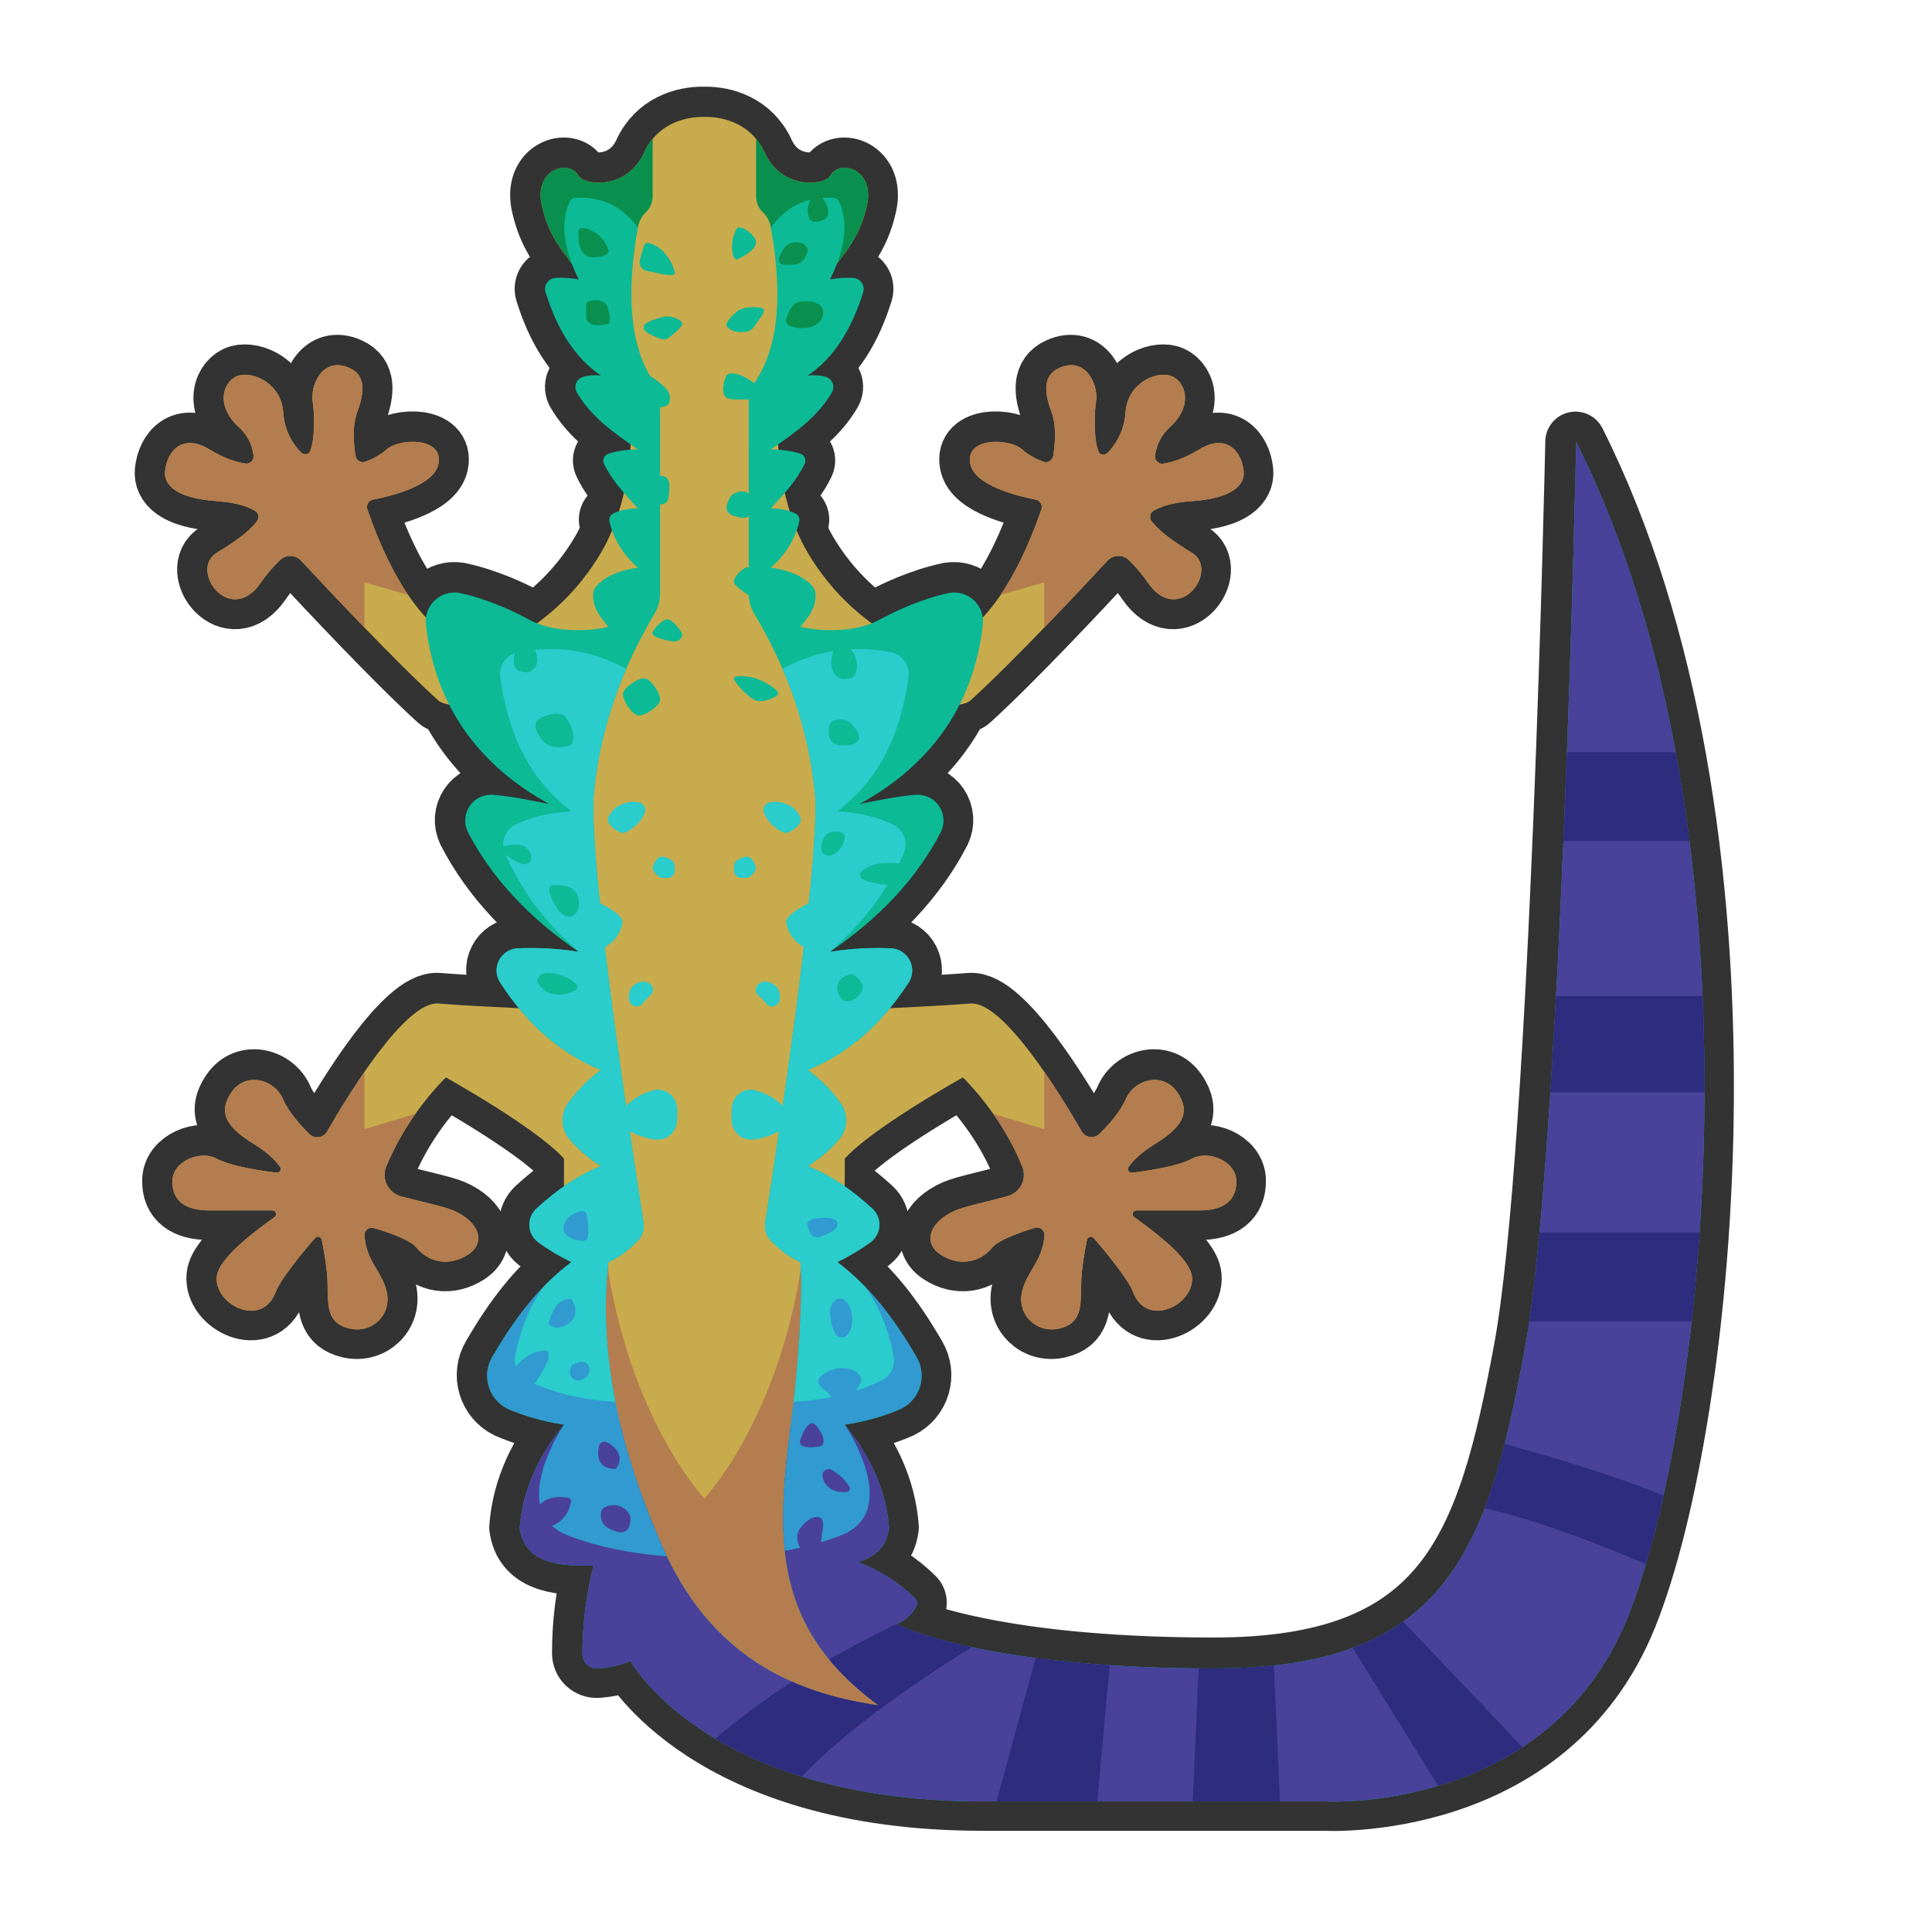 <?xml version="1.0" encoding="UTF-8" standalone="no"?>
<!DOCTYPE svg PUBLIC "-//W3C//DTD SVG 1.1//EN" "http://www.w3.org/Graphics/SVG/1.1/DTD/svg11.dtd">
<svg width="100%" height="100%" viewBox="0 0 256 256" version="1.1" xmlns="http://www.w3.org/2000/svg" xmlns:xlink="http://www.w3.org/1999/xlink" xml:space="preserve" xmlns:serif="http://www.serif.com/" style="fill-rule:evenodd;clip-rule:evenodd;stroke-linecap:round;stroke-linejoin:round;stroke-miterlimit:1.5;">
    <g transform="matrix(0.979,0,0,0.979,0.328,-0.173)">
        <g transform="matrix(1.021,0,0,1.021,-0.335,0.177)">
            <path d="M75.768,34.946C73.651,32.191 72.539,30.468 71.793,27.238C70.686,22.444 75.382,20.985 76.688,23.322C77.363,24.532 83.042,25.259 85.349,20.207C87.034,16.517 90.605,15.435 93.33,15.491C96.056,15.435 99.627,16.517 101.312,20.207C103.619,25.259 109.297,24.532 109.973,23.322C111.278,20.985 115.975,22.444 114.868,27.238C114.122,30.468 113.009,32.191 110.892,34.946C110.637,35.615 110.331,36.309 109.973,37.028C110.932,36.839 111.95,36.768 113.031,36.823C113.487,36.845 113.908,37.077 114.17,37.452C114.432,37.827 114.506,38.302 114.369,38.739C112.88,43.477 110.612,47.347 107.036,49.755C107.878,49.672 108.684,49.713 109.437,49.942C109.847,50.075 110.174,50.387 110.327,50.79C110.48,51.192 110.442,51.643 110.223,52.014C108.546,54.852 106.125,56.784 103.091,58.891L103.106,59.143L103.138,59.589C104.249,59.667 105.237,59.844 106.088,60.13C106.344,60.226 106.547,60.424 106.649,60.677C106.751,60.931 106.741,61.215 106.622,61.461C105.896,62.967 105.012,64.123 103.99,65.302C104.178,66.129 104.395,66.944 104.641,67.74C104.884,67.818 105.126,67.909 105.368,68.015C105.781,68.198 106.007,68.647 105.907,69.088C105.81,69.496 105.694,69.894 105.556,70.28C105.99,71.323 106.482,72.317 107.036,73.25C109.633,77.625 112.791,80.615 115.512,82.591C115.832,82.464 116.141,82.321 116.434,82.163C118.684,80.943 122.162,79.322 125.815,78.557C127,78.364 128.206,78.739 129.074,79.57C129.707,80.177 130.106,80.976 130.219,81.827C132.734,79.123 135.483,74.705 137.985,67.512C138.081,67.238 138.053,66.934 137.907,66.682C137.761,66.43 137.513,66.254 137.227,66.2C134.775,65.723 129.163,64.332 128.573,61.502C127.816,57.87 133.749,58.044 135.426,59.544C136.355,60.375 137.456,60.886 138.252,61.181C138.529,61.277 138.834,61.246 139.085,61.095C139.337,60.945 139.508,60.69 139.554,60.401C139.78,58.985 140.023,56.491 139.342,54.65C138.338,51.933 138.18,49.755 140.321,48.776C143.969,47.107 145.619,51.175 145.216,53.318C145.03,54.307 144.828,58.503 145.669,60.055C146.002,60.302 146.464,60.278 146.769,59.997C147.571,59.17 148.948,57.372 149.132,54.65C149.392,50.777 153.095,49.223 155.005,49.755C156.916,50.287 158.372,53.553 155.005,56.608C153.59,57.892 153.17,59.413 153.036,60.413C153.021,60.687 153.121,60.955 153.313,61.152C153.505,61.349 153.771,61.456 154.046,61.448C155.045,61.309 156.746,60.872 158.921,59.544C162.5,57.361 164.536,59.786 164.795,62.481C164.949,64.082 163.572,66.022 157.942,66.397C154.992,66.594 153.443,67.297 152.671,67.785C152.329,68.143 152.298,68.696 152.598,69.089C153.836,70.625 155.681,71.86 157.942,73.25C161.683,75.55 156.162,83.144 152.069,77.166C151.224,75.933 150.295,74.924 149.552,74.185C149.167,73.826 148.654,73.634 148.128,73.654C147.601,73.673 147.104,73.902 146.746,74.289C143.407,77.894 134.34,87.588 128.573,92.829C128.312,93.067 127.814,93.243 127.144,93.37C124.239,99.103 119.595,103.409 113.889,106.535C116.358,106.049 118.88,105.492 121.456,105.308C122.653,105.257 123.79,105.837 124.452,106.837C125.114,107.836 125.204,109.109 124.69,110.192C121.538,116.351 116.421,121.74 109.973,126.115L109.973,126.115C112.735,125.676 115.431,125.536 118.071,125.651C119.124,125.702 120.068,126.313 120.547,127.253C121.026,128.192 120.965,129.315 120.387,130.197C119.59,131.426 118.766,132.555 117.914,133.591C121.735,133.407 126.029,133.177 128.573,132.967C132.982,132.604 140.677,145.314 143.331,149.918C143.562,150.326 143.972,150.601 144.437,150.661C144.903,150.72 145.369,150.557 145.695,150.219C146.877,149.051 148.453,147.299 149.132,145.694C150.284,142.967 154.094,141.98 155.984,144.715C157.814,147.362 156.718,149.306 153.048,151.568C150.927,152.875 149.944,154.01 149.481,154.712C149.418,154.875 149.445,155.06 149.553,155.199C149.661,155.337 149.834,155.409 150.008,155.387C151.829,155.168 156.009,154.572 157.942,153.526C160.1,152.357 163.756,153.828 163.816,156.463C163.876,159.097 162.102,160.39 158.921,160.379C156.672,160.37 152.707,160.374 150.579,160.379C150.381,160.38 150.202,160.497 150.124,160.678C150.045,160.859 150.081,161.07 150.215,161.215C152.537,162.903 157.71,166.613 157.942,169.189C158.276,172.888 151.92,176.089 150.111,171.147C149.522,169.54 146.342,165.663 144.895,164.022C144.762,163.887 144.566,163.837 144.384,163.891C144.203,163.945 144.066,164.094 144.028,164.279C143.746,165.651 143.277,168.215 143.258,170.168C143.227,173.211 143.272,175.381 140.321,176.042C137.37,176.703 134.716,174.232 135.426,171.147C136.056,168.408 138.109,167.182 138.389,163.753C138.429,163.415 138.292,163.08 138.027,162.867C137.762,162.654 137.406,162.592 137.084,162.703C135.342,163.232 132.342,164.258 131.51,165.273C129.791,167.372 127.051,167.793 124.657,166.252C122.264,164.712 123.064,161.915 126.615,160.379C127.805,159.864 131.063,159.173 133.492,158.493C134.271,158.284 134.93,157.764 135.313,157.055C135.696,156.345 135.771,155.509 135.519,154.743C134.416,151.957 132.101,147.376 127.594,142.757C127.594,142.757 115.651,149.384 111.931,153.526L111.931,157.185C113.187,158.059 114.406,159.053 115.594,160.148C116.213,160.72 116.552,161.534 116.522,162.376C116.492,163.219 116.096,164.006 115.437,164.532C113.907,165.672 112.249,166.596 110.952,167.231C115.278,170.532 118.367,174.528 121.435,179.805C122.124,180.972 122.297,182.372 121.913,183.671C121.529,184.97 120.623,186.051 119.411,186.656C117.248,187.606 114.792,188.329 111.931,188.769C115.165,192.733 117.395,197.172 117.805,202.474C117.472,205.003 115.931,206.345 113.666,206.978C116.758,208.147 119.235,209.778 121.229,211.772C121.535,212.082 121.596,212.559 121.377,212.936C120.724,214.06 119.848,214.796 118.784,215.201C118.784,215.201 129.995,221.075 160.879,221.075C191.763,221.075 197.103,205.247 201.996,178.979C206.889,152.711 208.849,58.565 208.849,58.565C234.508,109.598 226.239,188.039 215.702,214.222C205.164,240.405 175.564,238.696 175.564,238.696L130.252,238.696C93.767,238.696 83.541,220.096 83.541,220.096C81.96,220.722 80.534,220.989 79.188,221.081C78.668,221.109 78.16,220.923 77.781,220.567C77.401,220.211 77.184,219.715 77.178,219.195C77.165,215.409 77.619,211.496 78.648,207.427C73.48,207.644 69.421,206.773 68.856,202.474C69.266,197.172 71.496,192.733 74.73,188.769C71.868,188.329 69.413,187.606 67.249,186.656C66.038,186.051 65.131,184.97 64.748,183.671C64.364,182.372 64.537,180.972 65.225,179.805C68.294,174.528 71.382,170.532 75.709,167.231C74.412,166.596 72.754,165.672 71.223,164.532C70.565,164.006 70.169,163.219 70.138,162.376C70.108,161.534 70.447,160.72 71.067,160.148C72.255,159.053 73.474,158.059 74.73,157.185L74.73,153.526C71.009,149.384 59.066,142.757 59.066,142.757C54.559,147.376 52.244,151.957 51.105,154.731C50.85,155.507 50.925,156.354 51.314,157.073C51.702,157.791 52.369,158.318 53.158,158.529C55.597,159.173 58.856,159.864 60.045,160.379C63.597,161.915 64.397,164.712 62.003,166.252C59.609,167.793 56.869,167.372 55.15,165.273C54.319,164.258 51.319,163.232 49.567,162.728C49.255,162.62 48.909,162.681 48.651,162.888C48.394,163.096 48.261,163.421 48.3,163.75C48.551,167.182 50.604,168.408 51.234,171.147C51.944,174.232 49.29,176.703 46.34,176.042C43.389,175.381 43.433,173.211 43.403,170.168C43.383,168.215 42.914,165.651 42.632,164.279C42.594,164.095 42.457,163.946 42.276,163.892C42.095,163.839 41.9,163.889 41.767,164.023C40.319,165.663 37.138,169.54 36.55,171.147C34.741,176.089 28.385,172.888 28.718,169.189C28.95,166.613 34.123,162.903 36.448,161.217C36.584,161.072 36.62,160.859 36.54,160.677C36.461,160.494 36.281,160.376 36.082,160.376C33.953,160.374 29.989,160.37 27.739,160.379C24.559,160.39 22.784,159.097 22.844,156.463C22.904,153.828 26.56,152.357 28.718,153.526C30.651,154.572 34.832,155.168 36.654,155.373C36.823,155.394 36.991,155.325 37.096,155.19C37.201,155.056 37.227,154.876 37.165,154.717C36.717,154.01 35.734,152.875 33.613,151.568C29.943,149.306 28.846,147.362 30.676,144.715C32.566,141.98 36.377,142.967 37.529,145.694C38.207,147.299 39.784,149.051 40.954,150.231C41.284,150.572 41.755,150.737 42.225,150.677C42.696,150.617 43.11,150.338 43.344,149.925C45.984,145.314 53.678,132.604 58.087,132.967C60.631,133.177 64.925,133.407 68.746,133.591C67.894,132.555 67.07,131.426 66.273,130.197C65.696,129.315 65.635,128.192 66.114,127.253C66.592,126.313 67.537,125.702 68.59,125.651C71.229,125.536 73.925,125.676 76.688,126.115C70.24,121.74 65.122,116.351 61.971,110.192C61.456,109.109 61.547,107.836 62.209,106.837C62.871,105.837 64.007,105.257 65.205,105.308C67.781,105.492 70.302,106.049 72.772,106.535C67.065,103.409 62.421,99.103 59.517,93.37C58.846,93.243 58.348,93.067 58.087,92.829C52.321,87.588 43.253,77.894 39.904,74.299C39.549,73.915 39.055,73.688 38.533,73.669C38.01,73.65 37.501,73.84 37.119,74.196C36.365,74.924 35.436,75.933 34.592,77.166C30.499,83.144 24.978,75.55 28.718,73.25C30.979,71.86 32.824,70.625 34.041,69.072C34.331,68.69 34.301,68.152 33.969,67.805C33.217,67.297 31.669,66.594 28.718,66.397C23.088,66.022 21.712,64.082 21.865,62.481C22.124,59.786 24.16,57.361 27.739,59.544C29.914,60.872 31.615,61.309 32.616,61.425C32.884,61.433 33.143,61.328 33.33,61.136C33.518,60.944 33.616,60.682 33.601,60.414C33.49,59.413 33.071,57.892 31.655,56.608C28.289,53.553 29.744,50.287 31.655,49.755C33.566,49.223 37.268,50.777 37.529,54.65C37.712,57.372 39.089,59.17 39.917,59.969C40.209,60.236 40.65,60.259 40.968,60.023C41.833,58.503 41.631,54.307 41.445,53.318C41.042,51.175 42.692,47.107 46.34,48.776C48.481,49.755 48.323,51.933 47.319,54.65C46.638,56.491 46.88,58.985 47.109,60.401C47.155,60.689 47.326,60.942 47.577,61.092C47.827,61.242 48.131,61.273 48.407,61.177C49.205,60.886 50.306,60.375 51.234,59.544C52.912,58.044 58.844,57.87 58.087,61.502C57.498,64.332 51.885,65.723 49.434,66.201C49.148,66.255 48.9,66.431 48.754,66.683C48.609,66.935 48.58,67.238 48.676,67.512C51.177,74.705 53.927,79.123 56.442,81.827C56.555,80.975 56.953,80.177 57.587,79.57C58.454,78.739 59.661,78.364 60.846,78.557C64.498,79.322 67.977,80.943 70.227,82.163C70.52,82.321 70.828,82.464 71.148,82.591C73.87,80.615 77.027,77.625 79.625,73.25C80.179,72.317 80.671,71.323 81.104,70.28C80.967,69.894 80.85,69.496 80.754,69.088C80.654,68.647 80.879,68.198 81.292,68.015C81.534,67.909 81.777,67.818 82.02,67.74C82.266,66.944 82.483,66.129 82.671,65.302C81.648,64.124 80.764,62.967 80.038,61.461C79.92,61.215 79.91,60.931 80.012,60.677C80.113,60.424 80.317,60.226 80.572,60.13C81.424,59.844 82.412,59.667 83.523,59.589L83.555,59.143L83.57,58.891C80.536,56.784 78.115,54.852 76.437,52.014C76.219,51.643 76.181,51.192 76.333,50.79C76.486,50.387 76.813,50.075 77.223,49.942C77.976,49.713 78.783,49.672 79.625,49.755C76.049,47.347 73.781,43.477 72.291,38.739C72.155,38.302 72.228,37.827 72.49,37.452C72.752,37.077 73.173,36.845 73.63,36.823C74.711,36.768 75.729,36.839 76.688,37.028C76.33,36.309 76.023,35.615 75.768,34.946Z" style="fill:rgb(51,51,51);stroke:rgb(51,51,51);stroke-width:8px;"/>
        </g>
        <path d="M109,164L114,164L114,157C117.801,152.769 130,146 130,146C134.604,150.718 136.968,155.398 138.094,158.244C138.352,159.026 138.276,159.88 137.884,160.605C137.493,161.329 136.82,161.861 136.025,162.074C133.543,162.768 130.215,163.474 129,164C125.372,165.57 124.555,168.427 127,170C129.445,171.573 132.244,171.144 134,169C134.85,167.963 137.914,166.914 139.694,166.374C140.022,166.261 140.386,166.324 140.657,166.542C140.928,166.76 141.067,167.102 141.026,167.447C140.741,170.95 138.644,172.202 138,175C137.275,178.151 139.986,180.675 143,180C146.014,179.325 145.969,177.108 146,174C146.02,172.005 146.499,169.385 146.787,167.985C146.826,167.795 146.965,167.643 147.151,167.588C147.336,167.533 147.536,167.584 147.672,167.722C149.15,169.398 152.399,173.359 153,175C154.848,180.048 161.34,176.779 161,173C160.763,170.368 155.479,166.579 153.107,164.854C152.97,164.706 152.933,164.491 153.013,164.306C153.094,164.121 153.276,164.001 153.478,164.001C155.652,163.995 159.702,163.992 162,164C165.249,164.012 167.061,162.691 167,160C166.939,157.309 163.204,155.806 161,157C159.025,158.069 154.755,158.678 152.895,158.901C152.718,158.923 152.541,158.85 152.431,158.709C152.32,158.568 152.292,158.379 152.357,158.211C152.83,157.495 153.834,156.335 156,155C159.749,152.69 160.869,150.704 159,148C157.069,145.206 153.177,146.215 152,149C151.307,150.64 149.697,152.429 148.49,153.623C148.156,153.967 147.68,154.134 147.205,154.073C146.729,154.013 146.31,153.731 146.074,153.314C143.363,148.611 135.504,135.629 131,136C125.501,136.453 112,137 112,137L112,95C112,95 128.917,96.893 131,95C136.89,89.646 146.153,79.743 149.563,76.061C149.928,75.666 150.436,75.432 150.974,75.413C151.512,75.393 152.036,75.588 152.43,75.955C153.189,76.71 154.138,77.741 155,79C159.181,85.106 164.821,77.349 161,75C158.69,73.58 156.806,72.318 155.541,70.75C155.235,70.348 155.266,69.783 155.615,69.418C156.404,68.92 157.986,68.201 161,68C166.751,67.617 168.157,65.635 168,64C167.736,61.246 165.656,58.769 162,61C159.778,62.356 158.041,62.802 157.019,62.944C156.739,62.953 156.468,62.843 156.272,62.642C156.076,62.441 155.973,62.167 155.988,61.887C156.125,60.865 156.554,59.312 158,58C161.438,54.879 159.952,51.543 158,51C156.048,50.457 152.266,52.044 152,56C151.813,58.781 150.406,60.617 149.587,61.463C149.275,61.749 148.803,61.774 148.463,61.522C147.603,59.936 147.81,55.65 148,54.64C148.412,52.451 146.726,48.295 143,50C140.813,51.001 140.974,53.226 142,56C142.695,57.881 142.448,60.429 142.216,61.875C142.17,62.171 141.995,62.43 141.738,62.584C141.481,62.738 141.169,62.77 140.887,62.671C140.073,62.371 138.949,61.848 138,61C136.287,59.468 130.227,59.29 131,63C131.602,65.89 137.335,67.312 139.839,67.799C140.132,67.854 140.385,68.034 140.534,68.291C140.683,68.549 140.712,68.858 140.614,69.139C133.336,90.064 124,88 124,88C124,88 115.024,85.148 109,75C104.339,67.149 103.95,55.044 106.287,46.911C106.971,44.532 111.888,45.493 113,44C113.667,43.104 110.28,39.301 110.844,38.572C114.429,33.932 116.023,32.232 117,28C118.131,23.103 113.334,21.612 112,24C111.31,25.235 105.51,25.978 103.153,20.818C101.431,17.048 97.784,15.943 95,16C92.216,15.943 88.569,17.048 86.847,20.818C84.49,25.978 78.69,25.235 78,24C76.666,21.612 71.869,23.103 73,28C73.977,32.232 75.571,33.932 79.156,38.572C79.72,39.301 76.333,43.104 77,44C78.112,45.493 83.029,44.532 83.713,46.911C86.05,55.044 85.661,67.149 81,75C74.976,85.148 66,88 66,88C66,88 56.664,90.064 49.386,69.139C49.288,68.858 49.318,68.549 49.466,68.292C49.615,68.034 49.869,67.855 50.161,67.8C52.665,67.312 58.398,65.89 59,63C59.773,59.29 53.713,59.468 52,61C51.051,61.848 49.927,62.371 49.112,62.668C48.83,62.766 48.52,62.734 48.263,62.581C48.007,62.428 47.833,62.169 47.786,61.875C47.552,60.429 47.305,57.881 48,56C49.026,53.226 49.187,51.001 47,50C43.274,48.295 41.588,52.451 42,54.64C42.19,55.65 42.397,59.936 41.513,61.489C41.188,61.73 40.738,61.707 40.44,61.433C39.594,60.617 38.187,58.781 38,56C37.734,52.044 33.952,50.457 32,51C30.048,51.543 28.562,54.879 32,58C33.446,59.312 33.875,60.865 33.987,61.888C34.003,62.162 33.903,62.429 33.711,62.626C33.52,62.822 33.255,62.929 32.981,62.921C31.959,62.802 30.222,62.356 28,61C24.344,58.769 22.264,61.246 22,64C21.843,65.635 23.249,67.617 29,68C32.014,68.201 33.596,68.92 34.363,69.438C34.703,69.793 34.734,70.342 34.437,70.732C33.194,72.318 31.31,73.58 29,75C25.179,77.349 30.819,85.106 35,79C35.862,77.741 36.811,76.71 37.581,75.967C37.972,75.602 38.491,75.408 39.025,75.428C39.559,75.447 40.063,75.679 40.426,76.071C43.847,79.743 53.11,89.646 59,95C61.083,96.893 78,95 78,95L78,137C78,137 64.499,136.453 59,136C54.496,135.629 46.637,148.611 43.94,153.322C43.701,153.744 43.278,154.029 42.797,154.09C42.317,154.151 41.835,153.983 41.498,153.634C40.303,152.429 38.693,150.64 38,149C36.823,146.215 32.931,145.206 31,148C29.131,150.704 30.251,152.69 34,155C36.166,156.335 37.17,157.495 37.629,158.217C37.692,158.379 37.665,158.563 37.558,158.7C37.451,158.838 37.279,158.909 37.106,158.887C35.245,158.678 30.975,158.069 29,157C26.796,155.806 23.061,157.309 23,160C22.939,162.691 24.751,164.012 28,164C30.298,163.992 34.348,163.995 36.522,163.998C36.725,163.998 36.909,164.118 36.99,164.305C37.072,164.491 37.034,164.708 36.896,164.857C34.521,166.579 29.237,170.368 29,173C28.66,176.779 35.152,180.048 37,175C37.601,173.359 40.85,169.398 42.329,167.723C42.465,167.586 42.665,167.535 42.849,167.589C43.034,167.644 43.174,167.796 43.213,167.985C43.501,169.385 43.98,172.005 44,174C44.031,177.108 43.986,179.325 47,180C50.014,180.675 52.725,178.151 52,175C51.356,172.202 49.259,170.95 49.003,167.443C48.963,167.108 49.098,166.776 49.361,166.564C49.624,166.352 49.978,166.29 50.297,166.4C52.086,166.914 55.15,167.963 56,169C57.756,171.144 60.555,171.573 63,170C65.445,168.427 64.628,165.57 61,164C59.785,163.474 56.457,162.768 53.965,162.111C53.159,161.895 52.478,161.357 52.081,160.623C51.684,159.889 51.607,159.024 51.868,158.231C53.032,155.398 55.396,150.718 60,146C60,146 72.199,152.769 76,157L76,164L81,164L81,217L124,237L109,216L109,164Z" style="fill:rgb(200,171,76);"/>
        <clipPath id="_clip1">
            <path d="M109,164L114,164L114,157C117.801,152.769 130,146 130,146C134.604,150.718 136.968,155.398 138.094,158.244C138.352,159.026 138.276,159.88 137.884,160.605C137.493,161.329 136.82,161.861 136.025,162.074C133.543,162.768 130.215,163.474 129,164C125.372,165.57 124.555,168.427 127,170C129.445,171.573 132.244,171.144 134,169C134.85,167.963 137.914,166.914 139.694,166.374C140.022,166.261 140.386,166.324 140.657,166.542C140.928,166.76 141.067,167.102 141.026,167.447C140.741,170.95 138.644,172.202 138,175C137.275,178.151 139.986,180.675 143,180C146.014,179.325 145.969,177.108 146,174C146.02,172.005 146.499,169.385 146.787,167.985C146.826,167.795 146.965,167.643 147.151,167.588C147.336,167.533 147.536,167.584 147.672,167.722C149.15,169.398 152.399,173.359 153,175C154.848,180.048 161.34,176.779 161,173C160.763,170.368 155.479,166.579 153.107,164.854C152.97,164.706 152.933,164.491 153.013,164.306C153.094,164.121 153.276,164.001 153.478,164.001C155.652,163.995 159.702,163.992 162,164C165.249,164.012 167.061,162.691 167,160C166.939,157.309 163.204,155.806 161,157C159.025,158.069 154.755,158.678 152.895,158.901C152.718,158.923 152.541,158.85 152.431,158.709C152.32,158.568 152.292,158.379 152.357,158.211C152.83,157.495 153.834,156.335 156,155C159.749,152.69 160.869,150.704 159,148C157.069,145.206 153.177,146.215 152,149C151.307,150.64 149.697,152.429 148.49,153.623C148.156,153.967 147.68,154.134 147.205,154.073C146.729,154.013 146.31,153.731 146.074,153.314C143.363,148.611 135.504,135.629 131,136C125.501,136.453 112,137 112,137L112,95C112,95 128.917,96.893 131,95C136.89,89.646 146.153,79.743 149.563,76.061C149.928,75.666 150.436,75.432 150.974,75.413C151.512,75.393 152.036,75.588 152.43,75.955C153.189,76.71 154.138,77.741 155,79C159.181,85.106 164.821,77.349 161,75C158.69,73.58 156.806,72.318 155.541,70.75C155.235,70.348 155.266,69.783 155.615,69.418C156.404,68.92 157.986,68.201 161,68C166.751,67.617 168.157,65.635 168,64C167.736,61.246 165.656,58.769 162,61C159.778,62.356 158.041,62.802 157.019,62.944C156.739,62.953 156.468,62.843 156.272,62.642C156.076,62.441 155.973,62.167 155.988,61.887C156.125,60.865 156.554,59.312 158,58C161.438,54.879 159.952,51.543 158,51C156.048,50.457 152.266,52.044 152,56C151.813,58.781 150.406,60.617 149.587,61.463C149.275,61.749 148.803,61.774 148.463,61.522C147.603,59.936 147.81,55.65 148,54.64C148.412,52.451 146.726,48.295 143,50C140.813,51.001 140.974,53.226 142,56C142.695,57.881 142.448,60.429 142.216,61.875C142.17,62.171 141.995,62.43 141.738,62.584C141.481,62.738 141.169,62.77 140.887,62.671C140.073,62.371 138.949,61.848 138,61C136.287,59.468 130.227,59.29 131,63C131.602,65.89 137.335,67.312 139.839,67.799C140.132,67.854 140.385,68.034 140.534,68.291C140.683,68.549 140.712,68.858 140.614,69.139C133.336,90.064 124,88 124,88C124,88 115.024,85.148 109,75C104.339,67.149 103.95,55.044 106.287,46.911C106.971,44.532 111.888,45.493 113,44C113.667,43.104 110.28,39.301 110.844,38.572C114.429,33.932 116.023,32.232 117,28C118.131,23.103 113.334,21.612 112,24C111.31,25.235 105.51,25.978 103.153,20.818C101.431,17.048 97.784,15.943 95,16C92.216,15.943 88.569,17.048 86.847,20.818C84.49,25.978 78.69,25.235 78,24C76.666,21.612 71.869,23.103 73,28C73.977,32.232 75.571,33.932 79.156,38.572C79.72,39.301 76.333,43.104 77,44C78.112,45.493 83.029,44.532 83.713,46.911C86.05,55.044 85.661,67.149 81,75C74.976,85.148 66,88 66,88C66,88 56.664,90.064 49.386,69.139C49.288,68.858 49.318,68.549 49.466,68.292C49.615,68.034 49.869,67.855 50.161,67.8C52.665,67.312 58.398,65.89 59,63C59.773,59.29 53.713,59.468 52,61C51.051,61.848 49.927,62.371 49.112,62.668C48.83,62.766 48.52,62.734 48.263,62.581C48.007,62.428 47.833,62.169 47.786,61.875C47.552,60.429 47.305,57.881 48,56C49.026,53.226 49.187,51.001 47,50C43.274,48.295 41.588,52.451 42,54.64C42.19,55.65 42.397,59.936 41.513,61.489C41.188,61.73 40.738,61.707 40.44,61.433C39.594,60.617 38.187,58.781 38,56C37.734,52.044 33.952,50.457 32,51C30.048,51.543 28.562,54.879 32,58C33.446,59.312 33.875,60.865 33.987,61.888C34.003,62.162 33.903,62.429 33.711,62.626C33.52,62.822 33.255,62.929 32.981,62.921C31.959,62.802 30.222,62.356 28,61C24.344,58.769 22.264,61.246 22,64C21.843,65.635 23.249,67.617 29,68C32.014,68.201 33.596,68.92 34.363,69.438C34.703,69.793 34.734,70.342 34.437,70.732C33.194,72.318 31.31,73.58 29,75C25.179,77.349 30.819,85.106 35,79C35.862,77.741 36.811,76.71 37.581,75.967C37.972,75.602 38.491,75.408 39.025,75.428C39.559,75.447 40.063,75.679 40.426,76.071C43.847,79.743 53.11,89.646 59,95C61.083,96.893 78,95 78,95L78,137C78,137 64.499,136.453 59,136C54.496,135.629 46.637,148.611 43.94,153.322C43.701,153.744 43.278,154.029 42.797,154.09C42.317,154.151 41.835,153.983 41.498,153.634C40.303,152.429 38.693,150.64 38,149C36.823,146.215 32.931,145.206 31,148C29.131,150.704 30.251,152.69 34,155C36.166,156.335 37.17,157.495 37.629,158.217C37.692,158.379 37.665,158.563 37.558,158.7C37.451,158.838 37.279,158.909 37.106,158.887C35.245,158.678 30.975,158.069 29,157C26.796,155.806 23.061,157.309 23,160C22.939,162.691 24.751,164.012 28,164C30.298,163.992 34.348,163.995 36.522,163.998C36.725,163.998 36.909,164.118 36.99,164.305C37.072,164.491 37.034,164.708 36.896,164.857C34.521,166.579 29.237,170.368 29,173C28.66,176.779 35.152,180.048 37,175C37.601,173.359 40.85,169.398 42.329,167.723C42.465,167.586 42.665,167.535 42.849,167.589C43.034,167.644 43.174,167.796 43.213,167.985C43.501,169.385 43.98,172.005 44,174C44.031,177.108 43.986,179.325 47,180C50.014,180.675 52.725,178.151 52,175C51.356,172.202 49.259,170.95 49.003,167.443C48.963,167.108 49.098,166.776 49.361,166.564C49.624,166.352 49.978,166.29 50.297,166.4C52.086,166.914 55.15,167.963 56,169C57.756,171.144 60.555,171.573 63,170C65.445,168.427 64.628,165.57 61,164C59.785,163.474 56.457,162.768 53.965,162.111C53.159,161.895 52.478,161.357 52.081,160.623C51.684,159.889 51.607,159.024 51.868,158.231C53.032,155.398 55.396,150.718 60,146C60,146 72.199,152.769 76,157L76,164L81,164L81,217L124,237L109,216L109,164Z"/>
        </clipPath>
        <g clip-path="url(#_clip1)">
            <path d="M108.605,204L110,167.707L108.605,167.707C106.145,191.157 95,203 95,203C95,203 83.855,191.157 81.395,167.707L80,167.707L81.395,204L92.698,227L122,236L108.605,204Z" style="fill:rgb(180,125,79);"/>
            <path d="M141,142L141,153L131,150L123,171L141,184L163,179L170,160L160,145L141,142ZM49,142L49,153L59,150L67,171L49,184L27,179L20,160L30,145L49,142ZM141,86L141,79L134,81L129,61L143,47L161,49L170,63L163,82L141,86ZM49,86L49,79L56,81L61,61L47,47L29,49L20,63L27,82L49,86Z" style="fill:rgb(180,125,79);"/>
            <path d="M88,17L88,26.748C88,27.508 87.709,28.24 87.188,28.794C86.531,29.394 86.137,30.14 86,31L84,34L84,48L71,48L71,17L88,17ZM102,17L102,26.748C102,27.508 102.291,28.24 102.812,28.794C103.469,29.394 103.863,30.14 104,31L106,34L106,48L119,48L119,17L102,17Z" style="fill:rgb(9,144,78);"/>
        </g>
        <path d="M118.6,231C103.261,219.777 104.897,206.753 107,190.641C107.562,186.336 108.452,175.059 108,171C106.817,170.466 105.559,169.684 104.078,168.18C103.402,167.515 103.089,166.565 103.236,165.628C104.457,157.784 110.522,118.673 110,108C109.211,99.078 106.294,90.866 101.732,83.202C101.256,82.409 101.005,81.502 101.005,80.577C101,74.749 101,53 101,53C104.931,48.337 105.762,40.85 104,31C106.023,28.196 108.782,26.741 112.452,26.956C112.793,26.976 113.097,27.18 113.244,27.489C114.469,30.205 114.164,33.657 112,38C112.979,37.807 114.019,37.735 115.124,37.791C115.59,37.813 116.02,38.05 116.288,38.433C116.555,38.816 116.63,39.302 116.491,39.748C114.969,44.587 112.653,48.54 109,51C109.86,50.916 110.684,50.958 111.453,51.191C111.872,51.327 112.206,51.646 112.362,52.057C112.518,52.468 112.479,52.928 112.256,53.308C110.367,56.504 107.555,58.574 104,61C105.556,61.03 106.91,61.221 108.032,61.598C108.293,61.696 108.501,61.899 108.605,62.157C108.709,62.416 108.699,62.706 108.578,62.957C107.419,65.361 105.867,66.891 104,69C105.099,68.981 106.198,69.172 107.297,69.653C107.718,69.84 107.949,70.299 107.847,70.748C107.265,73.214 105.956,75.283 104,77C106.591,77.38 108.538,78.228 109.719,79.634C109.926,79.893 110.041,80.215 110.046,80.547C110.091,82.266 109.463,83.256 108,85C110.647,85.689 115.476,85.797 118.6,84.104C120.898,82.858 124.451,81.202 128.182,80.421C129.393,80.224 130.625,80.607 131.511,81.455C132.397,82.304 132.832,83.519 132.688,84.736C131.382,96.304 124.979,104.081 116,109C118.523,108.503 121.098,107.934 123.729,107.746C124.953,107.695 126.114,108.287 126.79,109.308C127.466,110.329 127.558,111.629 127.033,112.736C123.814,119.027 118.587,124.532 112,129C114.822,128.552 117.576,128.409 120.272,128.527C121.347,128.579 122.313,129.203 122.801,130.162C123.29,131.122 123.228,132.269 122.638,133.17C118.747,139.172 114.23,142.831 109,145C110.742,146.286 112.226,147.794 113.462,149.514C114.505,150.988 114.418,152.981 113.251,154.359C112.096,155.703 110.717,156.936 109,158C112.12,159.253 115.011,161.247 117.742,163.765C118.374,164.349 118.721,165.18 118.69,166.041C118.659,166.901 118.254,167.705 117.582,168.243C116.018,169.407 114.325,170.351 113,171C117.42,174.372 120.574,178.453 123.709,183.844C124.412,185.036 124.589,186.466 124.197,187.793C123.805,189.12 122.879,190.224 121.641,190.842C119.431,191.812 116.923,192.55 114,193C117.303,197.049 119.581,201.584 120,207C119.66,209.583 118.086,210.954 115.773,211.6C118.931,212.795 121.461,214.46 123.498,216.498C123.811,216.814 123.873,217.301 123.649,217.686C122.982,218.835 122.087,219.586 121,220C121,220 132.453,226 164,226C195.547,226 201.002,209.832 206,183C210.998,156.168 213,60 213,60C239.21,112.128 230.764,192.255 220,219C209.236,245.745 179,244 179,244L132.715,244C95.446,244 85,225 85,225C83.386,225.64 81.929,225.913 80.554,226.007C80.023,226.035 79.504,225.845 79.116,225.481C78.729,225.117 78.507,224.611 78.501,224.08C78.488,220.213 78.952,216.216 80.002,212.059C74.723,212.281 70.577,211.391 70,207C70.419,201.584 72.697,197.049 76,193C73.077,192.55 70.569,191.812 68.359,190.842C67.121,190.224 66.195,189.12 65.803,187.793C65.411,186.466 65.588,185.036 66.291,183.844C69.426,178.453 72.58,174.372 77,171C75.675,170.351 73.982,169.407 72.418,168.243C71.746,167.705 71.341,166.901 71.31,166.041C71.279,165.18 71.626,164.349 72.258,163.765C74.989,161.247 77.88,159.253 81,158C79.283,156.936 77.904,155.703 76.749,154.359C75.582,152.981 75.495,150.988 76.538,149.514C77.774,147.794 79.258,146.286 81,145C75.77,142.831 71.253,139.172 67.362,133.17C66.772,132.269 66.71,131.122 67.199,130.162C67.687,129.203 68.652,128.579 69.728,128.527C72.424,128.409 75.178,128.552 78,129C71.413,124.532 66.186,119.027 62.967,112.736C62.442,111.629 62.534,110.329 63.21,109.308C63.886,108.287 65.047,107.695 66.271,107.746C68.902,107.934 71.477,108.503 74,109C65.021,104.081 58.618,96.304 57.312,84.736C57.168,83.519 57.603,82.304 58.489,81.455C59.375,80.607 60.607,80.224 61.818,80.421C65.549,81.202 69.102,82.858 71.4,84.104C74.524,85.797 79.353,85.689 82,85C80.537,83.256 79.909,82.266 79.954,80.547C79.959,80.215 80.074,79.893 80.281,79.634C81.462,78.228 83.409,77.38 86,77C84.044,75.283 82.735,73.214 82.153,70.748C82.051,70.299 82.282,69.84 82.703,69.653C83.802,69.172 84.901,68.981 86,69C84.133,66.891 82.581,65.361 81.422,62.957C81.301,62.706 81.291,62.416 81.395,62.157C81.499,61.899 81.707,61.696 81.968,61.598C83.09,61.221 84.444,61.03 86,61C82.445,58.574 79.633,56.504 77.744,53.308C77.521,52.928 77.482,52.468 77.638,52.057C77.794,51.646 78.128,51.327 78.547,51.191C79.316,50.958 80.14,50.916 81,51C77.347,48.54 75.03,44.587 73.509,39.748C73.369,39.302 73.445,38.816 73.712,38.433C73.98,38.05 74.41,37.813 74.876,37.791C75.981,37.735 77.021,37.807 78,38C75.836,33.657 75.531,30.205 76.756,27.489C76.903,27.18 77.207,26.976 77.548,26.956C81.218,26.741 83.977,28.196 86,31C84.238,40.85 85.069,48.337 89,53L89,80.577C89,81.503 88.748,82.411 88.272,83.204C83.706,90.866 80.789,99.078 80,108C79.478,118.673 85.543,157.784 86.764,165.628C86.911,166.565 86.598,167.515 85.922,168.18C84.441,169.684 83.183,170.466 82,171C80.667,182.968 83.229,196.265 90,211C96.258,223.956 106.477,229.304 118.6,231Z" style="fill:rgb(12,186,150);"/>
        <clipPath id="_clip2">
            <path d="M118.6,231C103.261,219.777 104.897,206.753 107,190.641C107.562,186.336 108.452,175.059 108,171C106.817,170.466 105.559,169.684 104.078,168.18C103.402,167.515 103.089,166.565 103.236,165.628C104.457,157.784 110.522,118.673 110,108C109.211,99.078 106.294,90.866 101.732,83.202C101.256,82.409 101.005,81.502 101.005,80.577C101,74.749 101,53 101,53C104.931,48.337 105.762,40.85 104,31C106.023,28.196 108.782,26.741 112.452,26.956C112.793,26.976 113.097,27.18 113.244,27.489C114.469,30.205 114.164,33.657 112,38C112.979,37.807 114.019,37.735 115.124,37.791C115.59,37.813 116.02,38.05 116.288,38.433C116.555,38.816 116.63,39.302 116.491,39.748C114.969,44.587 112.653,48.54 109,51C109.86,50.916 110.684,50.958 111.453,51.191C111.872,51.327 112.206,51.646 112.362,52.057C112.518,52.468 112.479,52.928 112.256,53.308C110.367,56.504 107.555,58.574 104,61C105.556,61.03 106.91,61.221 108.032,61.598C108.293,61.696 108.501,61.899 108.605,62.157C108.709,62.416 108.699,62.706 108.578,62.957C107.419,65.361 105.867,66.891 104,69C105.099,68.981 106.198,69.172 107.297,69.653C107.718,69.84 107.949,70.299 107.847,70.748C107.265,73.214 105.956,75.283 104,77C106.591,77.38 108.538,78.228 109.719,79.634C109.926,79.893 110.041,80.215 110.046,80.547C110.091,82.266 109.463,83.256 108,85C110.647,85.689 115.476,85.797 118.6,84.104C120.898,82.858 124.451,81.202 128.182,80.421C129.393,80.224 130.625,80.607 131.511,81.455C132.397,82.304 132.832,83.519 132.688,84.736C131.382,96.304 124.979,104.081 116,109C118.523,108.503 121.098,107.934 123.729,107.746C124.953,107.695 126.114,108.287 126.79,109.308C127.466,110.329 127.558,111.629 127.033,112.736C123.814,119.027 118.587,124.532 112,129C114.822,128.552 117.576,128.409 120.272,128.527C121.347,128.579 122.313,129.203 122.801,130.162C123.29,131.122 123.228,132.269 122.638,133.17C118.747,139.172 114.23,142.831 109,145C110.742,146.286 112.226,147.794 113.462,149.514C114.505,150.988 114.418,152.981 113.251,154.359C112.096,155.703 110.717,156.936 109,158C112.12,159.253 115.011,161.247 117.742,163.765C118.374,164.349 118.721,165.18 118.69,166.041C118.659,166.901 118.254,167.705 117.582,168.243C116.018,169.407 114.325,170.351 113,171C117.42,174.372 120.574,178.453 123.709,183.844C124.412,185.036 124.589,186.466 124.197,187.793C123.805,189.12 122.879,190.224 121.641,190.842C119.431,191.812 116.923,192.55 114,193C117.303,197.049 119.581,201.584 120,207C119.66,209.583 118.086,210.954 115.773,211.6C118.931,212.795 121.461,214.46 123.498,216.498C123.811,216.814 123.873,217.301 123.649,217.686C122.982,218.835 122.087,219.586 121,220C121,220 132.453,226 164,226C195.547,226 201.002,209.832 206,183C210.998,156.168 213,60 213,60C239.21,112.128 230.764,192.255 220,219C209.236,245.745 179,244 179,244L132.715,244C95.446,244 85,225 85,225C83.386,225.64 81.929,225.913 80.554,226.007C80.023,226.035 79.504,225.845 79.116,225.481C78.729,225.117 78.507,224.611 78.501,224.08C78.488,220.213 78.952,216.216 80.002,212.059C74.723,212.281 70.577,211.391 70,207C70.419,201.584 72.697,197.049 76,193C73.077,192.55 70.569,191.812 68.359,190.842C67.121,190.224 66.195,189.12 65.803,187.793C65.411,186.466 65.588,185.036 66.291,183.844C69.426,178.453 72.58,174.372 77,171C75.675,170.351 73.982,169.407 72.418,168.243C71.746,167.705 71.341,166.901 71.31,166.041C71.279,165.18 71.626,164.349 72.258,163.765C74.989,161.247 77.88,159.253 81,158C79.283,156.936 77.904,155.703 76.749,154.359C75.582,152.981 75.495,150.988 76.538,149.514C77.774,147.794 79.258,146.286 81,145C75.77,142.831 71.253,139.172 67.362,133.17C66.772,132.269 66.71,131.122 67.199,130.162C67.687,129.203 68.652,128.579 69.728,128.527C72.424,128.409 75.178,128.552 78,129C71.413,124.532 66.186,119.027 62.967,112.736C62.442,111.629 62.534,110.329 63.21,109.308C63.886,108.287 65.047,107.695 66.271,107.746C68.902,107.934 71.477,108.503 74,109C65.021,104.081 58.618,96.304 57.312,84.736C57.168,83.519 57.603,82.304 58.489,81.455C59.375,80.607 60.607,80.224 61.818,80.421C65.549,81.202 69.102,82.858 71.4,84.104C74.524,85.797 79.353,85.689 82,85C80.537,83.256 79.909,82.266 79.954,80.547C79.959,80.215 80.074,79.893 80.281,79.634C81.462,78.228 83.409,77.38 86,77C84.044,75.283 82.735,73.214 82.153,70.748C82.051,70.299 82.282,69.84 82.703,69.653C83.802,69.172 84.901,68.981 86,69C84.133,66.891 82.581,65.361 81.422,62.957C81.301,62.706 81.291,62.416 81.395,62.157C81.499,61.899 81.707,61.696 81.968,61.598C83.09,61.221 84.444,61.03 86,61C82.445,58.574 79.633,56.504 77.744,53.308C77.521,52.928 77.482,52.468 77.638,52.057C77.794,51.646 78.128,51.327 78.547,51.191C79.316,50.958 80.14,50.916 81,51C77.347,48.54 75.03,44.587 73.509,39.748C73.369,39.302 73.445,38.816 73.712,38.433C73.98,38.05 74.41,37.813 74.876,37.791C75.981,37.735 77.021,37.807 78,38C75.836,33.657 75.531,30.205 76.756,27.489C76.903,27.18 77.207,26.976 77.548,26.956C81.218,26.741 83.977,28.196 86,31C84.238,40.85 85.069,48.337 89,53L89,80.577C89,81.503 88.748,82.411 88.272,83.204C83.706,90.866 80.789,99.078 80,108C79.478,118.673 85.543,157.784 86.764,165.628C86.911,166.565 86.598,167.515 85.922,168.18C84.441,169.684 83.183,170.466 82,171C80.667,182.968 83.229,196.265 90,211C96.258,223.956 106.477,229.304 118.6,231Z"/>
        </clipPath>
        <g clip-path="url(#_clip2)">
            <path d="M67,193L126,193L126,214L190,214L190,55L234,55L234,248.577L67,248.577L67,193" style="fill:rgb(73,65,154);"/>
            <path d="M162,224L161,246L173,246L172,224L162,224ZM140,224L134,246L148,246L150,224L140,224ZM182,222L195,243L207,238L188,218L182,222ZM93,239C93,239 100.447,229.855 121,220L133,222C133,222 114.271,233.101 107,242L93,239ZM201,195C201,195 218.696,199.537 228,204L225,213C225,213 209.345,205.859 199,204L201,195ZM232,167L203,167L203,179L232,179L232,167ZM232,135L203,135L203,148L232,148L232,135ZM232,102L203,102L203,114L232,114L232,102Z" style="fill:rgb(45,44,126);"/>
            <path d="M95,211C95,211 104.979,211.313 113.462,208C121.945,204.687 114,193 114,193L127,193L127,184L121,171L69,171L63,184L63,193L76,193C76,193 68.055,204.687 76.538,208C85.021,211.313 95,211 95,211Z" style="fill:rgb(49,154,208);"/>
            <path d="M85,190L105,190C111.098,189.872 115.216,188.79 118.938,187.048C120.194,186.445 120.88,185.066 120.604,183.7C119.631,178.804 118.013,175.27 114,171L124,171L124,128C120.177,127.186 116.199,127.375 112,129C116.551,125.081 119.862,120.612 122.001,115.621C122.615,114.134 121.949,112.426 120.489,111.747C118.753,110.952 116.49,110.179 113,110C118.789,105.448 121.442,99.828 122.636,91.904C122.892,90.251 121.772,88.699 120.122,88.422C115.246,87.615 110.647,87.845 105,91L85,91C79.353,87.845 74.754,87.615 69.878,88.425C68.23,88.702 67.111,90.252 67.367,91.904C68.558,99.828 71.211,105.448 77,110C73.51,110.179 71.247,110.952 69.512,111.75C68.054,112.428 67.388,114.134 68.002,115.62C70.138,120.612 73.449,125.081 78,129C73.801,127.375 69.823,127.186 66,128L66,171L76,171C71.987,175.27 70.369,178.804 69.398,183.701C69.122,185.065 69.807,186.444 71.062,187.047C74.784,188.79 78.902,189.872 85,190Z" style="fill:rgb(42,204,204);"/>
        </g>
        <g>
            <path d="M109,211C109,211 106.591,208.791 108,207C109.409,205.209 110.691,205.172 111,206C111.309,206.828 110.41,209.091 111,210C111.59,210.909 109,211 109,211ZM81,205C81,204.5 81.344,204.198 82,204C83.597,203.518 85.148,204.75 85,206C84.852,207.25 84.293,208.239 82,207C80.927,206.42 81,205.5 81,205ZM72,205C72,205 72.81,202.217 76.533,202.9C76.796,202.941 76.978,203.184 76.943,203.448C76.757,204.439 76.006,206.749 73,207L72,205ZM112,199C112,199 110.902,198.942 111,200C111.088,200.958 112.015,202.305 114.254,202.113C114.42,202.105 114.569,202.01 114.647,201.863C114.724,201.716 114.718,201.539 114.63,201.398C114.194,200.713 113.321,199.63 112,199ZM81.848,195.403C81.643,195.28 81.392,195.263 81.174,195.358C80.955,195.452 80.795,195.646 80.743,195.879C80.473,197.051 80.435,198.988 83,199C83,199 84.785,197.029 81.848,195.403ZM110,196C110,196 107.506,196.401 108,195C108.494,193.599 109.254,192.33 110,193C110.746,193.67 112.139,196.149 110,196Z" style="fill:rgb(73,65,154);"/>
            <path d="M106.562,44.288C106.178,44.124 105.979,43.699 106.097,43.299C106.346,42.466 106.86,41.133 108,41C109.681,40.804 111.49,41.197 111,43C110.564,44.603 108.172,44.935 106.562,44.288ZM79,41.625C78.964,41.475 78.991,41.317 79.074,41.188C79.158,41.058 79.291,40.969 79.443,40.941C80.176,40.737 81.648,40.624 82,42C82.475,43.86 82,44 82,44C82,44 79,44.82 79,43L79,41.625ZM105.777,36C105.554,36 105.344,35.894 105.212,35.714C105.08,35.533 105.042,35.301 105.11,35.088C105.378,34.29 105.877,33.186 107,33C108.816,32.699 109,34 109,34C109,34 108.714,36 107,36L105.777,36ZM78.578,31.04C78.409,31.019 78.239,31.076 78.117,31.195C77.995,31.314 77.933,31.482 77.949,31.651C77.921,32.812 78.094,35.11 80,35C82.545,34.853 82,34 82,34C82,34 81.27,31.397 78.578,31.04ZM110,26C110,26 108.787,27.787 109,29C109.213,30.213 109.725,30.436 111,30C112.275,29.564 111.707,27.786 111,27C110.293,26.214 110,26 110,26Z" style="fill:rgb(9,144,78);"/>
            <path d="M115.151,132.089C115.056,132.031 114.944,132.01 114.835,132.03C114.34,132.131 112.908,132.554 113,134C113.111,135.746 114.597,136.35 116,134.817C117.185,133.522 115.655,132.405 115.151,132.089ZM72.373,133C72.373,133 72.373,131.347 75,132C76.59,132.395 77.367,133.045 77.734,133.496C77.807,133.629 77.821,133.786 77.774,133.93C77.726,134.074 77.621,134.192 77.484,134.256C76.364,134.792 73.746,135.608 72.373,133ZM74.63,120C74.63,120 77.754,119.622 78,122C78.246,124.378 76.271,125.125 75,123C73.018,119.685 74.63,120 74.63,120ZM122,117.146C122,117.146 118.291,116.367 116.44,118C114.588,119.633 120,119.978 120,119.978L122,117.146ZM67,115C67,115 69.833,113.84 71,115C72.167,116.16 71.436,117.615 70,117C68.564,116.385 67,115 67,115ZM112,116C112,116 110.3,116.106 111,114C111.531,112.405 112.979,112.653 113.65,112.866C113.854,112.935 113.992,113.126 113.993,113.342C113.966,113.993 113.686,115.4 112,116ZM72.193,98.759C72.028,98.275 72.222,97.742 72.658,97.476C73.449,97.026 74.763,96.439 76,97C76,97 77.949,99.124 77,101C77,101 73.407,102.606 72.193,98.759ZM111.919,98.393C111.97,98.086 112.176,97.828 112.463,97.71C113.026,97.539 113.936,97.344 114.718,98C115.923,99.011 116.719,100.683 114.718,101C112.815,101.302 111.491,100.823 111.919,98.393ZM112.996,87C112.996,87 111.675,89.427 112.419,91C112.753,91.707 113.188,92.293 114.718,92C116.247,91.707 116.013,87.453 112.996,87ZM70,87C70,87 68.171,90.326 70,91C71.829,91.674 73.016,90.068 72,88C70.984,85.932 70,87 70,87Z" style="fill:rgb(12,186,150);"/>
            <path d="M110.978,190C110.978,190 112.877,190.077 112,189C111.122,187.923 109.539,187.472 110.978,186.291C112.417,185.109 114.855,184.939 116,186.291C117.145,187.642 113.702,188.741 117,189.599C120.298,190.457 111.284,192.696 110.978,190ZM69,185.754C69,185.754 70.566,183.312 73,183C75.434,182.688 72.645,186.587 71,189C69.355,191.413 69,185.754 69,185.754ZM76.908,185.257C76.961,185.078 77.089,184.931 77.258,184.853C77.753,184.588 78.831,184.149 79.284,185C79.881,186.122 78.764,186.921 78,187C77.284,187.074 76.528,186.492 76.908,185.257ZM112,177.92C112,177.915 111.999,177.911 111.999,177.906C111.998,177.755 112.008,176.366 113.027,175.992C114.106,175.596 115.106,177.225 115,179C114.894,180.775 113.863,181.619 113.027,181C112.194,180.382 112.001,177.934 112,177.92ZM77,176C77,176 78.228,177.732 77,179C75.772,180.268 73.691,179.984 74,179C74.309,178.016 75.019,175.841 77,176ZM78.382,164.1C78.548,164.062 78.722,164.098 78.858,164.2C78.995,164.302 79.079,164.458 79.09,164.628C79.247,165.69 79.472,167.753 79,168C78.361,168.334 75.496,167.831 76,166C76.343,164.754 77.608,164.278 78.382,164.1ZM109,166.048C109,166.048 108.345,165.156 111,165C113.655,164.844 113.384,166.341 112,167C110.616,167.659 109.467,168.322 109,166.048Z" style="fill:rgb(49,154,208);"/>
            <path d="M84,151C83.447,150.406 85.708,148.222 88.45,147.665C88.451,147.665 88.449,147.661 88.449,147.661C89.144,147.599 89.834,147.817 90.367,148.265C90.901,148.714 91.234,149.356 91.292,150.05C91.361,150.67 91.351,151.318 91.294,151.991C91.236,152.729 90.871,153.409 90.289,153.866C89.685,154.484 88.736,154.418 88.228,154.397C86.929,154.341 83.947,153.045 84.059,152.569L84,151ZM106,151C106.553,150.406 104.292,148.222 101.55,147.665C101.549,147.665 101.551,147.661 101.551,147.661C100.856,147.599 100.166,147.817 99.633,148.265C99.099,148.714 98.766,149.356 98.708,150.05C98.639,150.67 98.649,151.318 98.706,151.991C98.764,152.729 99.129,153.409 99.711,153.866C100.315,154.484 101.264,154.418 101.772,154.397C103.071,154.341 106.053,153.045 105.941,152.569L106,151ZM84.929,134.196C84.972,134.064 85.042,133.942 85.135,133.839C85.548,133.39 86.051,133.123 86.642,133.033C86.841,133.005 87.043,133.037 87.223,133.127C87.304,133.152 87.393,133.197 87.492,133.246C87.793,133.397 87.998,133.689 88.037,134.024C88.076,134.359 87.944,134.691 87.685,134.907C87.291,135.222 86.942,135.593 86.63,136.008C86.459,136.239 86.196,136.384 85.91,136.406C85.623,136.427 85.342,136.323 85.138,136.12C85.116,136.116 85.103,136.103 85.092,136.092C84.999,136 84.926,135.891 84.875,135.771C84.724,135.331 84.722,134.816 84.929,134.196ZM105.071,134.196C105.028,134.064 104.958,133.942 104.865,133.839C104.452,133.39 103.949,133.123 103.358,133.033C103.159,133.005 102.957,133.037 102.777,133.127C102.696,133.152 102.607,133.197 102.508,133.246C102.207,133.397 102.002,133.689 101.963,134.024C101.924,134.359 102.056,134.691 102.315,134.907C102.709,135.222 103.058,135.593 103.37,136.008C103.541,136.239 103.804,136.384 104.09,136.406C104.377,136.427 104.658,136.323 104.862,136.12C104.884,136.116 104.897,136.103 104.908,136.092C105.001,136 105.074,135.891 105.125,135.771C105.276,135.331 105.278,134.816 105.071,134.196ZM80,122C80,122 84.04,123.763 83.92,125C83.799,126.237 82.731,128.329 80,129L80,122ZM110,122C110,122 105.96,123.763 106.08,125C106.201,126.237 107.269,128.329 110,129L110,122ZM88.326,118.326C88.073,118.073 87.974,117.704 88.067,117.358C88.187,117.049 88.34,116.766 88.535,116.508C88.787,116.175 89.223,116.039 89.619,116.169C89.995,116.279 90.33,116.434 90.613,116.642C90.845,116.828 90.98,117.109 90.98,117.406C91,117.58 91,117.79 91,118C91,118.552 90.552,119 90,119L89.414,119C89.149,119 88.895,118.895 88.707,118.707C88.588,118.588 88.449,118.449 88.326,118.326ZM101.674,118.326C101.927,118.073 102.026,117.704 101.933,117.358C101.813,117.049 101.66,116.766 101.465,116.508C101.213,116.175 100.777,116.039 100.381,116.169C100.005,116.279 99.67,116.434 99.387,116.642C99.155,116.828 99.02,117.109 99.02,117.406C99,117.58 99,117.79 99,118C99,118.552 99.448,119 100,119L100.586,119C100.851,119 101.105,118.895 101.293,118.707C101.412,118.588 101.551,118.449 101.674,118.326ZM82.041,111.514C81.907,111.225 81.925,110.889 82.087,110.615C82.509,109.861 83.074,109.27 83.92,109.022C83.967,109.008 84.014,108.99 84.059,108.969C84.729,108.662 85.442,108.641 86.181,108.784C86.646,108.871 86.983,109.277 86.983,109.75C87,109.782 87,109.812 87,109.839C87,109.96 86.979,110.08 86.936,110.194C86.495,111.317 85.63,112.166 84.425,112.794C84.143,112.94 83.809,112.943 83.525,112.802C82.809,112.448 82.313,112.02 82.041,111.514ZM107.959,111.514C108.093,111.225 108.075,110.889 107.913,110.615C107.491,109.861 106.926,109.27 106.08,109.022C106.033,109.008 105.986,108.99 105.941,108.969C105.271,108.662 104.558,108.641 103.819,108.784C103.354,108.871 103.017,109.277 103.017,109.75C103,109.782 103,109.812 103,109.839C103,109.96 103.021,110.08 103.064,110.194C103.505,111.317 104.37,112.166 105.575,112.794C105.857,112.94 106.191,112.943 106.475,112.802C107.191,112.448 107.687,112.02 107.959,111.514Z" style="fill:rgb(42,204,204);"/>
            <path d="M84,94C84.167,93.167 86.167,91.833 87,92C87.833,92.167 89.167,94.167 89,95C88.833,95.833 86.833,97.167 86,97C85.167,96.833 83.833,94.833 84,94ZM99,92C99,91.5 101.051,91.684 102,92C103,92.333 105,93.5 105,94C105,94.5 103,95.333 102,95C101,94.667 99,92.5 99,92ZM88,86C87.833,85.5 89.333,84 90,84C90.667,84 91.833,85.5 92,86C92.149,86.447 91.471,87 91,87C90.333,87 88.167,86.5 88,86ZM101,77C100.5,76.667 98.833,78.333 99,79C99.167,79.667 101.667,81.333 102,81C102.333,80.667 101.5,77.333 101,77ZM101,67C100.5,66.5 99.667,66.667 99,67C98.333,67.333 98,68.5 98,69C98,69.471 98.543,69.886 99,70C99.667,70.167 100.5,70.5 101,70C101.5,69.5 101.5,67.5 101,67ZM88,65C88.149,64.702 88.575,64.553 89,64.553C89.425,64.553 89.851,64.702 90,65C90.169,65.339 90.253,65.193 90.25,66.039C90.247,66.859 90.164,67.672 90,68C89.702,68.596 88.298,68.596 88,68C87.667,67.333 87.667,65.667 88,65ZM87,51C87.5,50.667 89.5,52.333 90,53C90.4,53.533 90.5,54.667 90,55C89.5,55.333 87.5,55.667 87,55C86.5,54.333 86.5,51.333 87,51ZM103,53C102.5,52.5 100.833,51.333 100,51C99.381,50.752 98.333,50.5 98,51C97.667,51.5 97.167,53.5 98,54C98.833,54.5 102.167,54.167 103,54C103.327,53.935 103.236,53.236 103,53ZM87,44C87.5,43.667 89.167,43 90,43C90.745,43 92,43.5 92,44C92,44.5 90.5,45.667 90,46C89.723,46.185 89.316,46.105 89,46C88.5,45.833 87.333,45.333 87,45C86.764,44.764 86.723,44.185 87,44ZM98,44C98.167,43.5 99.167,42.333 100,42C100.833,41.667 102.667,41.667 103,42C103.333,42.333 102.333,43.5 102,44C101.739,44.392 101.447,44.851 101,45C100.5,45.167 99.5,45.167 99,45C98.553,44.851 97.851,44.447 98,44ZM86.88,33.359C86.953,33.141 87.174,33.009 87.4,33.048C89.713,33.535 90.842,36.211 91,37C91.167,37.833 88.833,37.167 88,37C87.711,36.942 87.434,36.907 87.177,36.85C86.839,36.76 86.553,36.534 86.387,36.226C86.221,35.918 86.19,35.555 86.301,35.223C86.463,34.611 86.729,33.814 86.88,33.359ZM100,31C99.333,30.833 99.333,31.167 99,32C98.667,32.833 98.667,34.5 99,35C99.333,35.5 99.404,35.298 100,35C100.667,34.667 102,33.833 102,33C102,32.167 100.667,31.167 100,31Z" style="fill:rgb(12,186,150);"/>
        </g>
    </g>
</svg>
